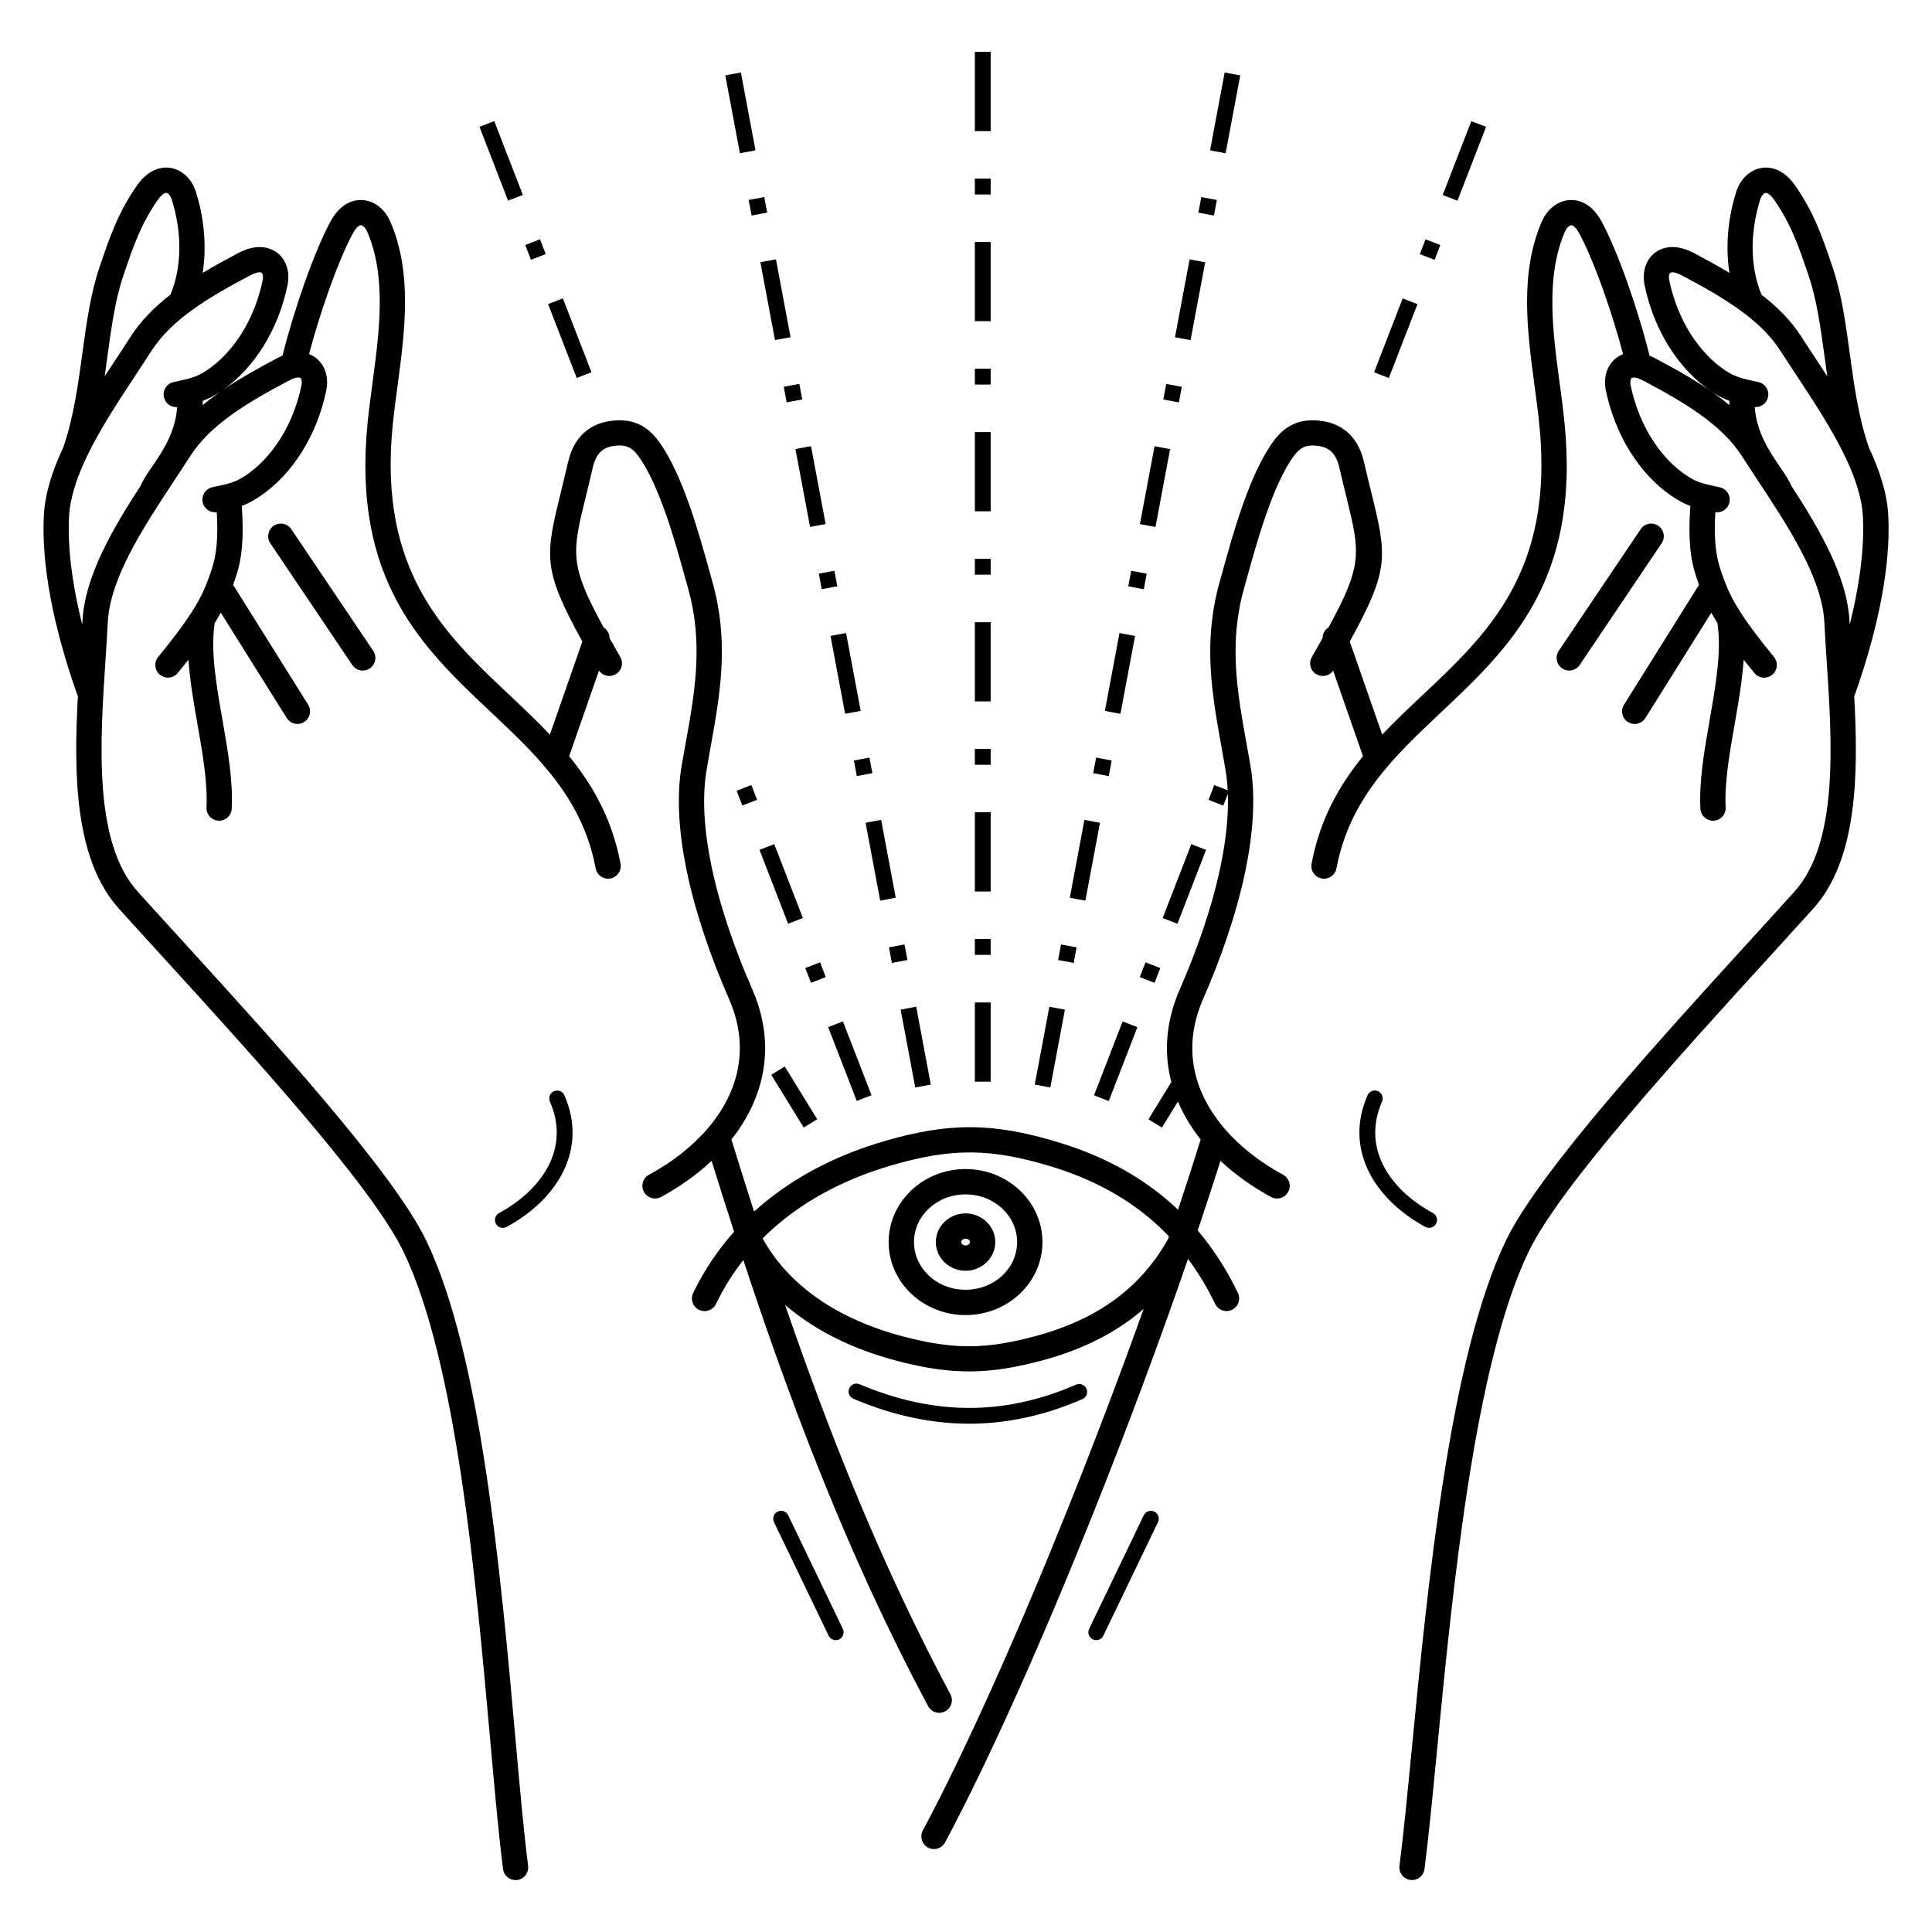 <?xml version="1.0" encoding="UTF-8"?>
<!-- Uploaded to: ICON Repo, www.svgrepo.com, Generator: ICON Repo Mixer Tools -->
<svg fill="#000000" width="800px" height="800px" version="1.1" viewBox="144 144 512 512" xmlns="http://www.w3.org/2000/svg">
 <path d="m283.95 638.48c0.23 1.832-1.066 3.508-2.898 3.738-1.832 0.23-3.508-1.066-3.738-2.898-1.16-9.016-2.219-20.871-3.41-34.227-3.801-42.566-8.984-100.57-23.082-129.59-8.391-17.27-39.934-51.859-63.641-77.855-4.246-4.656-8.246-9.043-11.672-12.844-11.746-13.031-12.004-35.52-10.867-56.344-0.078-0.145-0.145-0.297-0.199-0.457-3.141-8.852-5.523-17.461-7.035-25.496-1.488-7.93-2.125-15.309-1.797-21.824 0.297-5.926 2.289-12.023 5.148-18.094 2.754-7.965 3.926-16.578 5.062-24.91 1.098-8.055 2.164-15.863 4.566-22.914l0.195-0.574c2.539-7.457 4.719-13.859 9.688-21.004 1.695-2.434 3.613-3.832 5.527-4.43 1.191-0.371 2.363-0.438 3.481-0.242 1.113 0.191 2.141 0.633 3.051 1.266 1.648 1.148 2.926 2.961 3.59 5.074 1.629 5.195 2.359 10.375 2.301 15.27-0.023 2.133-0.199 4.207-0.516 6.199 3.059-1.84 6.227-3.562 9.391-5.246 2.836-1.508 5.332-1.859 7.383-1.438 1.141 0.234 2.133 0.703 2.977 1.348 0.844 0.648 1.508 1.449 1.988 2.359 0.945 1.777 1.211 3.996 0.754 6.211-1.25 6.082-3.519 11.621-6.477 16.336-2.93 4.68-6.535 8.547-10.492 11.34 4.449-3.019 9.285-5.688 14.121-8.258 0.52-0.273 1.023-0.512 1.52-0.711 1.582-6.336 3.699-13.254 5.918-19.492 2.316-6.516 4.766-12.379 6.871-16.211 1.406-2.562 3.144-4.137 4.969-4.93 1.152-0.504 2.316-0.691 3.449-0.617s2.207 0.406 3.184 0.941c1.77 0.973 3.242 2.648 4.133 4.691 5.965 13.672 3.894 29.141 1.941 43.734-0.469 3.504-0.93 6.953-1.266 10.312-3.871 38.707 13.727 55.281 30.766 71.332 3.719 3.504 7.414 6.984 10.883 10.652l8.609-24.664c-10.664-19.312-9.855-22.613-5.606-39.949 0.523-2.141 1.109-4.527 1.832-7.644 0.93-4.027 2.742-6.637 4.93-8.328 2.203-1.707 4.68-2.387 6.992-2.617 2.199-0.219 4.297-0.074 6.359 0.758s3.969 2.305 5.727 4.715c6.344 8.688 10.68 24.391 13.625 35.055 0.219 0.793 0.43 1.559 0.637 2.293 4.473 16.059 2.047 29.516-0.621 44.332-0.199 1.105-0.402 2.234-0.918 5.219-1.301 7.504-0.668 16.227 1.188 25.301 2.25 11.008 6.289 22.504 10.883 33.012 4.797 10.977 4.254 21.383 0.168 30.527-1.469 3.285-3.394 6.394-5.695 9.297 1.996 6.465 3.996 12.832 6.012 19.109 1.234-1.125 2.512-2.207 3.828-3.25 8.688-6.894 19.059-12.02 30.625-15.41 8.676-2.543 15.938-3.777 23.25-3.711 7.305 0.066 14.539 1.43 23.18 4.07 11.094 3.394 20.516 8.391 28.375 15.027 1.059 0.895 2.09 1.816 3.09 2.769 2.16-6.473 4.168-12.703 6.004-18.609-2.301-2.902-4.227-6.012-5.691-9.297-0.113-0.254-0.223-0.508-0.332-0.766l-4.242 6.906-3.578-2.199 6.062-9.867c-1.988-7.617-1.531-15.934 2.258-24.602 4.594-10.504 8.633-22 10.883-33.012 1.336-6.543 2.039-12.906 1.84-18.762l-1.203 3.102-3.914-1.516 1.516-3.914 3.559 1.379c-0.098-1.926-0.301-3.789-0.609-5.586-0.52-2.996-0.723-4.121-0.922-5.223-2.668-14.816-5.094-28.273-0.621-44.332 0.203-0.73 0.414-1.5 0.637-2.293 2.945-10.66 7.281-26.363 13.625-35.051 1.758-2.41 3.664-3.883 5.727-4.715 2.066-0.832 4.164-0.98 6.359-0.758 2.312 0.23 4.785 0.91 6.992 2.617 2.188 1.691 4 4.301 4.93 8.328 0.719 3.117 1.305 5.5 1.832 7.644 4.25 17.332 5.055 20.633-5.606 39.949l8.609 24.664c3.469-3.668 7.164-7.148 10.883-10.652 17.039-16.051 34.637-32.625 30.766-71.332-0.336-3.363-0.797-6.812-1.266-10.312-1.953-14.59-4.023-30.059 1.941-43.734 0.891-2.043 2.363-3.719 4.133-4.691 0.977-0.535 2.051-0.867 3.184-0.941 1.133-0.074 2.293 0.113 3.449 0.617 1.824 0.797 3.559 2.367 4.969 4.93 2.102 3.832 4.555 9.695 6.871 16.211 2.219 6.238 4.336 13.152 5.918 19.492 0.496 0.199 1 0.438 1.52 0.711 5.461 2.902 10.922 5.93 15.832 9.449 1.312 0.941 2.582 1.914 3.797 2.93-0.012-0.375-0.016-0.754-0.012-1.137-1.488-0.531-2.875-1.238-4.668-2.422l0.004-0.008c-4.293-2.836-8.195-6.91-11.32-11.898-2.953-4.715-5.223-10.254-6.477-16.336-0.457-2.215-0.191-4.434 0.754-6.211 0.48-0.906 1.145-1.711 1.988-2.359 0.84-0.648 1.836-1.113 2.977-1.348 2.051-0.422 4.547-0.07 7.383 1.438 3.168 1.684 6.332 3.406 9.391 5.246-0.316-1.996-0.492-4.07-0.516-6.199-0.059-4.891 0.676-10.07 2.301-15.266 0.66-2.113 1.938-3.926 3.59-5.074 0.91-0.633 1.938-1.07 3.051-1.266 1.117-0.191 2.289-0.129 3.481 0.242 1.914 0.602 3.836 1.996 5.527 4.43 4.969 7.144 7.148 13.543 9.688 21l0.195 0.574c2.402 7.055 3.469 14.859 4.566 22.914 1.137 8.332 2.309 16.945 5.062 24.91 2.859 6.07 4.852 12.168 5.148 18.094 0.328 6.516-0.309 13.895-1.797 21.824-1.508 8.035-3.891 16.645-7.035 25.5-0.055 0.16-0.125 0.312-0.199 0.457 1.133 20.824 0.879 43.312-10.867 56.344-3.426 3.797-7.426 8.188-11.672 12.844-23.707 25.996-55.25 60.586-63.641 77.855-14.426 29.691-20.246 89.699-24.395 132.5-1.176 12.129-2.219 22.887-3.301 31.305-0.23 1.832-1.906 3.133-3.738 2.898-1.832-0.23-3.133-1.906-2.898-3.738 1.059-8.227 2.098-18.977 3.273-31.094 4.199-43.32 10.086-104.04 25.023-134.79 8.828-18.168 40.734-53.16 64.715-79.457 4.121-4.519 8.008-8.781 11.645-12.816 11.734-13.02 10-39.324 8.555-61.258-0.227-3.418-0.445-6.731-0.617-10.168-0.512-10.191-7.383-21.84-14.465-32.73-0.074-0.102-0.145-0.207-0.207-0.32-0.996-1.531-1.996-3.047-2.981-4.539-1.613-2.445-3.191-4.84-4.242-6.481-2.691-4.207-6.543-7.766-10.98-10.945-4.586-3.289-9.816-6.188-15.07-8.977-1.348-0.715-2.293-0.934-2.894-0.809-0.098 0.02-0.168 0.051-0.219 0.09-0.047 0.035-0.098 0.109-0.152 0.207-0.223 0.418-0.266 1.035-0.125 1.723 1.09 5.293 3.047 10.082 5.582 14.133 2.606 4.16 5.828 7.535 9.348 9.859 2.594 1.711 4.195 2.059 7.965 2.883l0.723 0.156c1.812 0.391 2.961 2.176 2.57 3.988-0.375 1.727-2.016 2.856-3.738 2.617-0.57 9.969 0.773 13.676 2.152 17.473l0.004 0.012c0.852 2.344 1.832 4.668 3.727 7.781 1.949 3.207 4.887 7.281 9.652 13.098 1.172 1.434 0.961 3.551-0.473 4.723-1.434 1.172-3.551 0.961-4.723-0.473-1.02-1.246-1.965-2.418-2.836-3.527-0.367 5.535-1.383 11.34-2.394 17.133-1.359 7.758-2.711 15.5-2.379 22.016 0.094 1.848-1.328 3.422-3.176 3.516s-3.422-1.328-3.516-3.176c-0.375-7.328 1.039-15.41 2.457-23.512 1.562-8.934 3.133-17.895 2.129-25.098-0.023-0.176-0.035-0.348-0.031-0.52-0.148-0.234-0.289-0.469-0.43-0.695-0.453-0.742-0.859-1.445-1.227-2.117l-17.473 27.914c-0.977 1.566-3.039 2.039-4.606 1.062s-2.039-3.039-1.062-4.606l19.492-31.141c0.121-0.195 0.262-0.375 0.414-0.535-1.633-4.504-3.152-9.121-2.328-20.992-1.461-0.527-2.832-1.23-4.598-2.394-4.281-2.824-8.184-6.902-11.316-11.906-2.953-4.715-5.223-10.254-6.477-16.336-0.457-2.215-0.191-4.434 0.754-6.211 0.48-0.906 1.145-1.711 1.988-2.359 0.547-0.418 1.156-0.762 1.828-1.016-1.449-5.508-3.293-11.418-5.231-16.867-2.199-6.188-4.496-11.695-6.426-15.211-0.637-1.156-1.234-1.789-1.766-2.019-0.125-0.055-0.242-0.074-0.352-0.066-0.109 0.008-0.238 0.051-0.375 0.129-0.484 0.266-0.918 0.797-1.223 1.488-5.219 11.969-3.277 26.492-1.441 40.191 0.48 3.582 0.953 7.109 1.293 10.523 4.195 41.98-14.617 59.703-32.84 76.867-12.199 11.492-24.117 22.719-27.602 41.238-0.34 1.82-2.09 3.016-3.91 2.676-1.82-0.34-3.016-2.09-2.676-3.91 2.211-11.758 7.277-20.699 13.625-28.48l-7.914-22.68c-0.988 1.395-2.891 1.836-4.402 0.973-1.609-0.922-2.168-2.969-1.246-4.578 1.023-1.789 1.969-3.449 2.84-5.004-0.004-1.148 0.59-2.234 1.582-2.852 9.125-16.676 8.371-19.754 4.719-34.656-0.59-2.41-1.25-5.098-1.855-7.723-0.535-2.316-1.438-3.711-2.488-4.523-1.031-0.797-2.316-1.129-3.555-1.254-1.195-0.121-2.273-0.066-3.211 0.312s-1.867 1.133-2.816 2.43c-5.609 7.684-9.758 22.703-12.574 32.898-0.219 0.797-0.43 1.562-0.637 2.293-4.066 14.605-1.773 27.344 0.754 41.367 0.426 2.356 0.852 4.723 0.945 5.273 1.449 8.355 0.773 17.91-1.238 27.766-2.356 11.52-6.547 23.473-11.301 34.348-3.969 9.074-3.539 17.633-0.195 25.121 1.43 3.195 3.387 6.215 5.762 9.008 0.066 0.07 0.129 0.145 0.188 0.219 4.117 4.781 9.457 8.906 15.461 12.16 1.629 0.875 2.242 2.91 1.363 4.539-0.875 1.629-2.91 2.242-4.539 1.363-4.938-2.672-9.492-5.898-13.414-9.586-1.859 5.887-3.879 12.062-6.031 18.453 4.141 4.887 7.684 10.402 10.656 16.551 0.805 1.668 0.105 3.668-1.562 4.473-1.668 0.805-3.668 0.105-4.473-1.562-2.09-4.32-4.481-8.297-7.188-11.926-7.551 21.918-16.496 45.91-25.836 69.188-12.953 32.273-26.684 63.227-38.539 85.438-0.871 1.629-2.894 2.246-4.527 1.379-1.629-0.871-2.246-2.894-1.379-4.527 11.711-21.941 25.34-52.668 38.227-84.781 7.152-17.82 14.066-36.047 20.293-53.43-1.047 0.91-2.137 1.785-3.262 2.625-6.512 4.852-14.301 8.504-23.461 10.977-7.094 1.914-13.055 2.902-19.098 2.953-6.027 0.047-12.012-0.848-19.16-2.699-9.535-2.469-18.098-6.207-25.285-11.242-1.66-1.164-3.25-2.394-4.758-3.695 3.777 10.992 7.656 21.727 11.711 32.25 9.465 24.582 19.875 48.027 32.102 70.934 0.871 1.629 0.254 3.656-1.379 4.527-1.629 0.871-3.656 0.254-4.527-1.379-12.375-23.188-22.895-46.871-32.445-71.668-5.801-15.062-11.242-30.527-16.527-46.539-2.789 3.551-5.219 7.43-7.25 11.629-0.805 1.668-2.809 2.367-4.473 1.562-1.668-0.805-2.367-2.809-1.562-4.473 2.91-6.016 6.551-11.422 10.832-16.227-2-6.176-3.981-12.434-5.953-18.781-3.922 3.68-8.469 6.902-13.402 9.574-1.629 0.875-3.664 0.266-4.539-1.363-0.875-1.629-0.266-3.664 1.363-4.539 6.004-3.25 11.348-7.375 15.465-12.16 0.059-0.074 0.121-0.148 0.184-0.215 2.375-2.797 4.332-5.812 5.762-9.012 3.344-7.488 3.773-16.047-0.195-25.121-4.754-10.875-8.949-22.828-11.301-34.348-2.016-9.855-2.688-19.41-1.238-27.766 0.098-0.555 0.523-2.922 0.945-5.273 2.527-14.023 4.82-26.758 0.754-41.367-0.203-0.73-0.414-1.496-0.637-2.293-2.816-10.199-6.965-25.215-12.574-32.902-0.949-1.301-1.875-2.051-2.816-2.43-0.938-0.379-2.016-0.434-3.211-0.312-1.238 0.125-2.523 0.453-3.555 1.254-1.051 0.812-1.953 2.207-2.488 4.523-0.605 2.625-1.266 5.312-1.855 7.723-3.652 14.902-4.406 17.98 4.719 34.656 0.988 0.613 1.582 1.703 1.582 2.852 0.871 1.555 1.816 3.215 2.84 5.004 0.922 1.609 0.363 3.66-1.246 4.578-1.512 0.867-3.418 0.422-4.402-0.973l-7.914 22.68c6.352 7.781 11.414 16.723 13.625 28.48 0.34 1.82-0.859 3.57-2.676 3.91-1.82 0.34-3.57-0.859-3.91-2.676-3.484-18.52-15.402-29.746-27.602-41.238-18.223-17.164-37.035-34.887-32.84-76.867 0.34-3.414 0.812-6.941 1.293-10.523 1.832-13.699 3.777-28.223-1.441-40.191-0.301-0.691-0.734-1.223-1.223-1.488-0.137-0.074-0.266-0.121-0.375-0.129-0.109-0.008-0.23 0.012-0.352 0.066-0.531 0.23-1.129 0.863-1.766 2.019-1.93 3.516-4.223 9.023-6.426 15.211-1.938 5.449-3.781 11.359-5.231 16.867 0.672 0.254 1.281 0.598 1.828 1.016 0.844 0.648 1.508 1.449 1.988 2.359 0.945 1.777 1.211 3.996 0.754 6.211-1.25 6.082-3.519 11.621-6.477 16.336-3.125 4.988-7.031 9.066-11.32 11.898l0.004 0.008c-1.766 1.164-3.137 1.867-4.598 2.394 0.824 11.871-0.695 16.488-2.328 20.992 0.152 0.16 0.293 0.34 0.414 0.535l19.492 31.141c0.977 1.566 0.504 3.629-1.062 4.606-1.566 0.977-3.629 0.504-4.606-1.062l-17.473-27.914c-0.371 0.672-0.777 1.375-1.227 2.117-0.141 0.227-0.281 0.461-0.43 0.695 0.004 0.172-0.008 0.344-0.031 0.52-1.004 7.199 0.562 16.16 2.129 25.098 1.418 8.102 2.832 16.188 2.457 23.512-0.094 1.848-1.668 3.269-3.516 3.176-1.848-0.094-3.269-1.668-3.176-3.516 0.336-6.519-1.02-14.258-2.379-22.016-1.016-5.797-2.031-11.602-2.394-17.133-0.871 1.109-1.812 2.281-2.836 3.527-1.172 1.434-3.289 1.645-4.723 0.473-1.434-1.172-1.645-3.289-0.473-4.723 4.766-5.816 7.703-9.891 9.652-13.098 1.895-3.113 2.875-5.438 3.727-7.781l0.004-0.012c1.379-3.797 2.727-7.504 2.152-17.473-1.723 0.238-3.363-0.887-3.738-2.617-0.391-1.812 0.762-3.598 2.57-3.988l0.723-0.156c3.766-0.82 5.371-1.172 7.965-2.883h0.012c3.504-2.312 6.723-5.688 9.336-9.859 2.539-4.051 4.492-8.84 5.582-14.133 0.141-0.688 0.098-1.305-0.125-1.723-0.051-0.098-0.105-0.168-0.152-0.207-0.051-0.039-0.121-0.07-0.219-0.09-0.602-0.125-1.547 0.094-2.894 0.809-5.25 2.789-10.484 5.688-15.07 8.977-4.434 3.18-8.285 6.738-10.98 10.945-1.051 1.641-2.629 4.035-4.242 6.481-0.984 1.492-1.984 3.008-2.981 4.539-0.062 0.113-0.133 0.219-0.207 0.32-7.078 10.891-13.953 22.539-14.465 32.73-0.172 3.438-0.391 6.75-0.617 10.168-1.445 21.93-3.184 48.238 8.555 61.258 3.637 4.035 7.523 8.297 11.645 12.816 23.98 26.297 55.887 61.289 64.715 79.457 14.613 30.078 19.863 88.812 23.711 131.92 1.184 13.258 2.234 25.023 3.383 33.965zm86.207-123.8c-1.062-0.449-1.562-1.676-1.113-2.738s1.676-1.562 2.738-1.113c9.719 4.121 19.277 6.242 28.793 6.285 9.504 0.043 19-1.988 28.602-6.172 1.059-0.461 2.293 0.023 2.754 1.082 0.461 1.059-0.023 2.293-1.082 2.754-10.137 4.418-20.191 6.562-30.289 6.519-10.086-0.047-20.176-2.277-30.402-6.613zm29.723-49.121c2.129 0 4.07 0.828 5.492 2.164 1.473 1.387 2.387 3.309 2.387 5.441 0 2.133-0.914 4.059-2.387 5.441-1.422 1.336-3.363 2.164-5.492 2.164-2.129 0-4.07-0.828-5.492-2.164-1.473-1.387-2.387-3.309-2.387-5.441 0-2.133 0.91-4.059 2.387-5.441 1.422-1.336 3.363-2.164 5.492-2.164zm0.898 7.043c-0.215-0.199-0.531-0.324-0.898-0.324-0.367 0-0.688 0.125-0.898 0.324-0.16 0.152-0.262 0.352-0.262 0.562 0 0.211 0.102 0.41 0.262 0.562 0.215 0.199 0.531 0.324 0.898 0.324 0.367 0 0.688-0.125 0.898-0.324 0.16-0.152 0.262-0.352 0.262-0.562 0-0.211-0.102-0.41-0.262-0.562zm-54.66-0.441 0.043 0.133c3.488 6.266 8.41 11.508 14.461 15.746 6.516 4.562 14.348 7.969 23.133 10.246 6.59 1.707 12.035 2.531 17.43 2.488 5.375-0.043 10.824-0.961 17.418-2.742 8.316-2.246 15.348-5.531 21.176-9.875 5.715-4.258 10.285-9.543 13.797-15.871l0.211-0.613c-1.59-1.672-3.266-3.254-5.031-4.742-7.168-6.055-15.801-10.625-25.984-13.742-8.031-2.457-14.688-3.723-21.293-3.781-6.594-0.059-13.254 1.086-21.309 3.449-10.746 3.152-20.344 7.887-28.34 14.23-2.004 1.59-3.91 3.281-5.707 5.078zm53.762-18.352c5.578 0 10.648 2.141 14.332 5.602 3.738 3.512 6.047 8.371 6.047 13.75s-2.312 10.238-6.047 13.75c-3.684 3.461-8.754 5.602-14.332 5.602-5.578 0-10.648-2.141-14.332-5.602-3.738-3.512-6.047-8.371-6.047-13.75s2.312-10.238 6.047-13.75c3.684-3.461 8.754-5.602 14.332-5.602zm9.742 10.484c-2.477-2.328-5.918-3.766-9.742-3.766-3.82 0-7.266 1.441-9.742 3.766-2.426 2.277-3.922 5.414-3.922 8.871 0 3.457 1.5 6.594 3.922 8.871 2.477 2.328 5.918 3.766 9.742 3.766 3.82 0 7.266-1.441 9.742-3.766 2.426-2.277 3.922-5.414 3.922-8.871 0-3.457-1.5-6.594-3.922-8.871zm31.887-49.605 3.914 1.516-7.582 19.574-3.914-1.516zm92.402-238.59 3.914 1.516-7.578 19.578-3.914-1.516zm-12.125 31.324 3.914 1.516-1.516 3.914-3.914-1.516zm-6.062 15.66 3.914 1.516-7.578 19.578-3.914-1.516zm-56.02 144.63 3.914 1.516-7.582 19.574-3.914-1.516zm-12.133 31.32 3.914 1.516-1.516 3.914-3.914-1.516zm-25.48 11.762 4.125 0.773-3.871 20.633-4.125-0.773zm46.461-247.58 4.125 0.773-3.871 20.633-4.125-0.773zm-6.195 33.012 4.125 0.773-0.773 4.125-4.125-0.773zm-3.098 16.504 4.125 0.773-3.871 20.633-4.125-0.773zm-6.195 33.012 4.125 0.773-0.773 4.125-4.125-0.773zm-3.098 16.504 4.125 0.773-3.871 20.633-4.125-0.773zm-6.195 33.012 4.125 0.773-0.773 4.125-4.125-0.773zm-3.098 16.504 4.125 0.773-3.871 20.633-4.125-0.773zm-6.195 33.012 4.125 0.773-0.773 4.125-4.125-0.773zm-3.098 16.504 4.125 0.773-3.871 20.633-4.125-0.773zm-6.195 33.012 4.125 0.773-0.773 4.125-4.125-0.773zm-18.641 15.371v20.992h-4.199v-20.992zm0-251.91v20.992h-4.199v-20.992zm0 33.586v4.199h-4.199v-4.199zm0 16.793v20.992h-4.199v-20.992zm0 33.586v4.199h-4.199v-4.199zm0 16.793v20.992h-4.199v-20.992zm0 33.586v4.199h-4.199v-4.199zm0 16.793v20.992h-4.199v-20.992zm0 33.586v4.199h-4.199v-4.199zm0 16.793v20.992h-4.199v-20.992zm0 33.586v4.199h-4.199v-4.199zm-58.145 35.984 8.586 13.977 3.578-2.199-8.586-13.977zm15.07-12.637 3.914-1.516 7.582 19.574-3.914 1.516zm-92.402-238.59 3.914-1.516 7.578 19.578-3.914 1.516zm12.125 31.324 3.914-1.516 1.516 3.914-3.914 1.516zm6.062 15.66 3.914-1.516 7.578 19.578-3.914 1.516zm49.953 128.97 3.914-1.516 1.516 3.914-3.914 1.516zm6.066 15.66 3.914-1.516 7.582 19.574-3.914 1.516zm12.133 31.32 3.914-1.516 1.516 3.914-3.914 1.516zm25.27 11.02 4.125-0.773 3.871 20.633-4.125 0.773zm-46.461-247.58 4.125-0.773 3.871 20.633-4.125 0.773zm6.195 33.012 4.125-0.773 0.773 4.125-4.125 0.773zm3.098 16.504 4.125-0.773 3.871 20.633-4.125 0.773zm6.195 33.012 4.125-0.773 0.773 4.125-4.125 0.773zm3.098 16.504 4.125-0.773 3.871 20.633-4.125 0.773zm6.195 33.012 4.125-0.773 0.773 4.125-4.125 0.773zm3.098 16.504 4.125-0.773 3.871 20.633-4.125 0.773zm6.195 33.012 4.125-0.773 0.773 4.125-4.125 0.773zm3.098 16.504 4.125-0.773 3.871 20.633-4.125 0.773zm6.195 33.012 4.125-0.773 0.773 4.125-4.125 0.773zm67.527 150.51c0.5-1.043 1.746-1.48 2.789-0.984 1.043 0.5 1.48 1.746 0.984 2.789l-14.48 30.094c-0.5 1.043-1.746 1.48-2.789 0.984-1.043-0.5-1.48-1.746-0.984-2.789zm59.309-111.31c0.461-1.059 1.695-1.543 2.754-1.082 1.059 0.461 1.543 1.695 1.082 2.754-2.519 5.766-2.246 11.199-0.121 15.953 2.488 5.57 7.5 10.281 13.59 13.574 1.02 0.547 1.402 1.816 0.852 2.836-0.547 1.02-1.816 1.402-2.836 0.852-6.856-3.711-12.543-9.105-15.426-15.559-2.59-5.793-2.934-12.383 0.105-19.332zm72.375-150.02c1.027-1.535 3.109-1.949 4.644-0.918 1.535 1.027 1.949 3.109 0.918 4.644l-21.715 32.25c-1.027 1.535-3.109 1.949-4.644 0.918-1.535-1.027-1.949-3.109-0.918-4.644zm54.383-18.812c-0.051-0.098-0.098-0.195-0.141-0.301-3.477-7.289-8.391-14.738-12.992-21.715-1.613-2.445-3.191-4.84-4.242-6.481-2.691-4.207-6.543-7.766-10.98-10.945-4.586-3.289-9.816-6.188-15.07-8.977-1.348-0.715-2.293-0.934-2.894-0.809-0.098 0.02-0.168 0.051-0.219 0.09-0.047 0.035-0.098 0.109-0.152 0.207-0.223 0.418-0.266 1.035-0.125 1.723 1.09 5.293 3.047 10.082 5.582 14.133 2.613 4.168 5.832 7.547 9.336 9.859h0.012c2.594 1.711 4.195 2.059 7.961 2.883l0.723 0.156c1.812 0.391 2.961 2.176 2.57 3.988-0.359 1.656-1.879 2.758-3.519 2.641 0.473 6.785 4.059 12.016 6.664 15.82 1.273 1.859 2.352 3.434 2.984 4.977 7.527 11.586 14.859 24.098 15.453 35.914 0.016 0.316 0.031 0.637 0.051 0.965 0.711-2.82 1.32-5.582 1.824-8.27 1.395-7.43 1.992-14.289 1.691-20.277-0.246-4.934-1.988-10.211-4.519-15.578zm-4.926-21.699c-0.25-1.723-0.484-3.441-0.715-5.148-1.051-7.707-2.07-15.176-4.277-21.656l-0.195-0.574c-2.371-6.957-4.402-12.934-8.848-19.32-0.773-1.109-1.449-1.684-2.012-1.859-0.133-0.043-0.254-0.051-0.355-0.035-0.105 0.02-0.223 0.074-0.352 0.164-0.438 0.305-0.801 0.859-1.016 1.559-1.422 4.543-2.062 9.016-2.012 13.195 0.051 4.301 0.832 8.312 2.242 11.777 0.031 0.082 0.062 0.164 0.09 0.246 4.199 3.25 7.875 6.918 10.645 11.242 1.633 2.551 2.898 4.469 4.191 6.426 0.867 1.312 1.746 2.644 2.621 3.988zm-279.14 303.65c-0.5-1.043-0.059-2.289 0.984-2.789 1.043-0.5 2.289-0.059 2.789 0.984l14.48 30.094c0.5 1.043 0.059 2.289-0.984 2.789s-2.289 0.059-2.789-0.984zm-59.375-111.44c-0.461-1.059 0.023-2.293 1.082-2.754 1.059-0.461 2.293 0.023 2.754 1.082 3.039 6.949 2.695 13.543 0.105 19.332-2.883 6.457-8.57 11.848-15.426 15.559-1.02 0.547-2.289 0.168-2.836-0.852-0.547-1.02-0.168-2.289 0.852-2.836 6.086-3.297 11.102-8.008 13.59-13.574 2.125-4.754 2.398-10.191-0.121-15.957zm-74.102-147.97c-1.027-1.535-0.617-3.617 0.918-4.644 1.535-1.027 3.617-0.617 4.644 0.918l21.715 32.25c1.027 1.535 0.617 3.617-0.918 4.644-1.535 1.027-3.617 0.617-4.644-0.918zm-43.898-44.238c0.879-1.344 1.754-2.672 2.621-3.988 1.293-1.957 2.559-3.875 4.191-6.426 2.769-4.324 6.445-7.992 10.645-11.242 0.027-0.082 0.055-0.164 0.09-0.246 1.41-3.465 2.191-7.473 2.242-11.777 0.051-4.18-0.59-8.652-2.012-13.195-0.219-0.699-0.582-1.254-1.016-1.559-0.125-0.086-0.246-0.145-0.352-0.164-0.102-0.02-0.223-0.008-0.355 0.035-0.562 0.176-1.242 0.75-2.012 1.859-4.445 6.391-6.481 12.363-8.852 19.324l-0.195 0.574c-2.207 6.481-3.227 13.949-4.277 21.656-0.234 1.707-0.469 3.426-0.715 5.148zm-4.785 21.402c-0.043 0.102-0.09 0.199-0.141 0.297-2.531 5.367-4.273 10.645-4.519 15.578-0.301 5.988 0.297 12.848 1.691 20.277 0.504 2.688 1.113 5.449 1.824 8.27 0.016-0.328 0.035-0.648 0.051-0.965 0.594-11.816 7.926-24.328 15.453-35.914 0.633-1.543 1.711-3.117 2.984-4.977 2.606-3.801 6.191-9.035 6.664-15.816-1.641 0.121-3.164-0.984-3.519-2.641-0.391-1.812 0.762-3.598 2.57-3.988l0.723-0.156c3.766-0.82 5.371-1.172 7.961-2.883 3.519-2.324 6.742-5.699 9.348-9.859 2.539-4.051 4.492-8.84 5.582-14.133 0.141-0.688 0.098-1.305-0.125-1.723-0.051-0.098-0.105-0.168-0.152-0.207-0.051-0.039-0.121-0.07-0.219-0.09-0.602-0.125-1.547 0.094-2.894 0.809-5.25 2.789-10.484 5.688-15.07 8.977-4.434 3.18-8.285 6.738-10.98 10.945-1.051 1.641-2.629 4.035-4.242 6.481-4.606 6.977-9.516 14.426-12.996 21.715zm30.766-13.773c1.219-1.016 2.488-1.988 3.797-2.93 0.332-0.238 0.668-0.477 1.008-0.711l-0.125 0.082c-1.793 1.184-3.176 1.891-4.668 2.422 0.004 0.383 0 0.762-0.012 1.137z"/>
</svg>